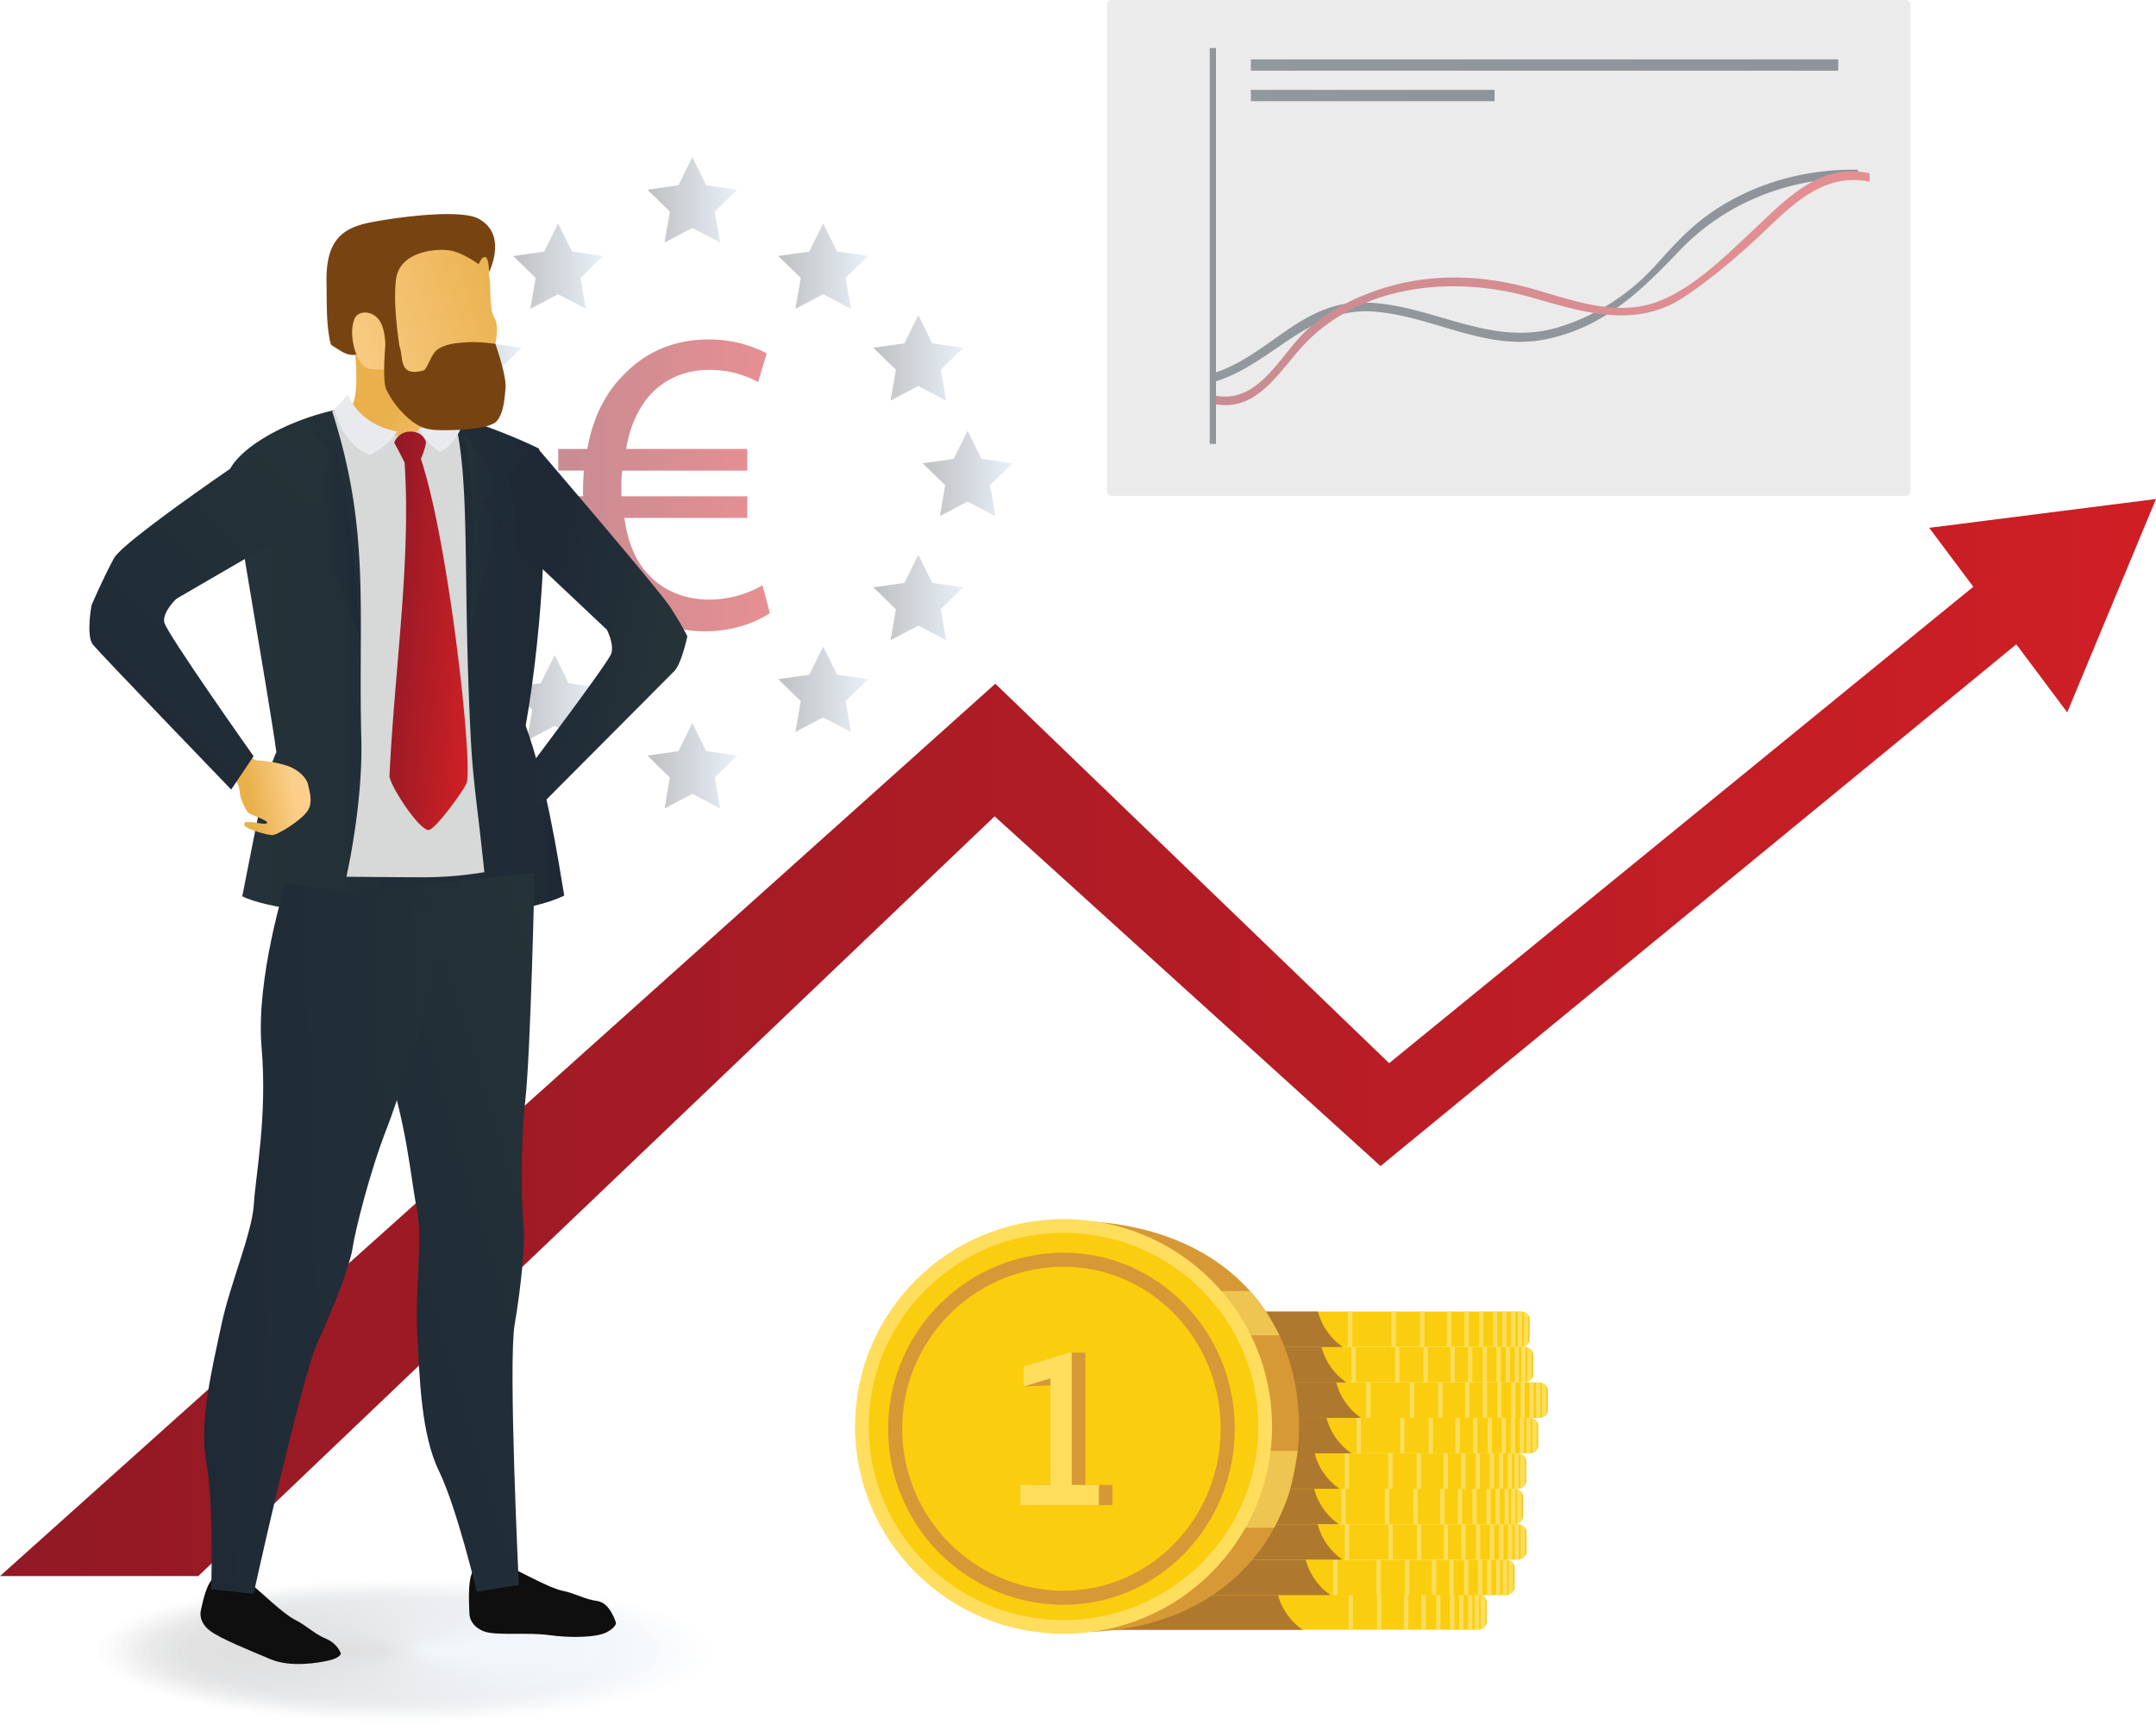 <?xml version="1.0" encoding="UTF-8"?> <svg xmlns="http://www.w3.org/2000/svg" xmlns:xlink="http://www.w3.org/1999/xlink" viewBox="0 0 1119.1 895.24"><defs><style>.cls-1,.cls-6{fill:#facd0e;}.cls-2{fill:#ae782e;}.cls-3{fill:#ffde5e;}.cls-4,.cls-8{fill:#d79836;}.cls-4,.cls-5,.cls-7{fill-rule:evenodd;}.cls-5{fill:#eec551;}.cls-6{stroke:#ffde5e;stroke-width:7.13px;}.cls-6,.cls-7{stroke-miterlimit:10;}.cls-7{fill:none;stroke:#d79836;stroke-width:7.29px;}.cls-9{opacity:0.5;}.cls-10{fill:url(#linear-gradient);}.cls-11{fill:url(#linear-gradient-2);}.cls-12{fill:url(#linear-gradient-3);}.cls-13{fill:url(#linear-gradient-4);}.cls-14{fill:url(#linear-gradient-5);}.cls-15{fill:url(#linear-gradient-6);}.cls-16{fill:url(#linear-gradient-7);}.cls-17{fill:url(#linear-gradient-8);}.cls-18{fill:url(#linear-gradient-9);}.cls-19{fill:url(#linear-gradient-10);}.cls-20{fill:url(#linear-gradient-11);}.cls-21{fill:url(#linear-gradient-12);}.cls-22{fill:url(#linear-gradient-13);}.cls-23{fill:#d7d8d8;}.cls-24{fill:url(#linear-gradient-14);}.cls-25{fill:url(#linear-gradient-15);}.cls-26{fill:url(#linear-gradient-16);}.cls-27{fill:url(#linear-gradient-17);}.cls-28{fill:url(#linear-gradient-18);}.cls-29{fill:url(#linear-gradient-19);}.cls-30{opacity:0.25;}.cls-31{opacity:0;fill:url(#linear-gradient-20);}.cls-32{opacity:0.02;fill:url(#linear-gradient-21);}.cls-33{opacity:0.05;fill:url(#linear-gradient-22);}.cls-34{opacity:0.07;fill:url(#linear-gradient-23);}.cls-35{opacity:0.1;fill:url(#linear-gradient-24);}.cls-36{opacity:0.12;fill:url(#linear-gradient-25);}.cls-37{opacity:0.15;fill:url(#linear-gradient-26);}.cls-38{opacity:0.17;fill:url(#linear-gradient-27);}.cls-39{opacity:0.2;fill:url(#linear-gradient-28);}.cls-40{opacity:0.22;fill:url(#linear-gradient-29);}.cls-41{opacity:0.24;fill:url(#linear-gradient-30);}.cls-42{opacity:0.27;fill:url(#linear-gradient-31);}.cls-43{opacity:0.29;fill:url(#linear-gradient-32);}.cls-44{opacity:0.32;fill:url(#linear-gradient-33);}.cls-45{opacity:0.34;fill:url(#linear-gradient-34);}.cls-46{opacity:0.37;fill:url(#linear-gradient-35);}.cls-47{opacity:0.39;fill:url(#linear-gradient-36);}.cls-48{opacity:0.41;fill:url(#linear-gradient-37);}.cls-49{opacity:0.44;fill:url(#linear-gradient-38);}.cls-50{opacity:0.46;fill:url(#linear-gradient-39);}.cls-51{opacity:0.49;fill:url(#linear-gradient-40);}.cls-52{opacity:0.51;fill:url(#linear-gradient-41);}.cls-53{opacity:0.54;fill:url(#linear-gradient-42);}.cls-54{opacity:0.56;fill:url(#linear-gradient-43);}.cls-55{opacity:0.59;fill:url(#linear-gradient-44);}.cls-56{opacity:0.61;fill:url(#linear-gradient-45);}.cls-57{opacity:0.63;fill:url(#linear-gradient-46);}.cls-58{opacity:0.66;fill:url(#linear-gradient-47);}.cls-59{opacity:0.68;fill:url(#linear-gradient-48);}.cls-60{opacity:0.71;fill:url(#linear-gradient-49);}.cls-61{opacity:0.73;fill:url(#linear-gradient-50);}.cls-62{opacity:0.76;fill:url(#linear-gradient-51);}.cls-63{opacity:0.78;fill:url(#linear-gradient-52);}.cls-64{opacity:0.8;fill:url(#linear-gradient-53);}.cls-65{opacity:0.83;fill:url(#linear-gradient-54);}.cls-66{opacity:0.85;fill:url(#linear-gradient-55);}.cls-67{opacity:0.88;fill:url(#linear-gradient-56);}.cls-68{opacity:0.9;fill:url(#linear-gradient-57);}.cls-69{opacity:0.93;fill:url(#linear-gradient-58);}.cls-70{opacity:0.95;fill:url(#linear-gradient-59);}.cls-71{opacity:0.98;fill:url(#linear-gradient-60);}.cls-72{fill:url(#linear-gradient-61);}.cls-73{fill:url(#linear-gradient-62);}.cls-74{fill:#e8eaee;}.cls-75{fill:url(#linear-gradient-63);}.cls-76{fill:url(#linear-gradient-64);}.cls-77{fill:url(#linear-gradient-65);}.cls-78{fill:#100f0f;}.cls-79{fill:url(#linear-gradient-66);}.cls-80{fill:url(#linear-gradient-67);}.cls-81{fill:url(#linear-gradient-68);}.cls-82{fill:url(#linear-gradient-69);}.cls-83{fill:#741;}.cls-84{fill:url(#linear-gradient-70);}.cls-85{fill:url(#linear-gradient-71);}.cls-86{fill:url(#linear-gradient-72);}</style><linearGradient id="linear-gradient" x1="289.83" y1="251.89" x2="399.62" y2="251.89" gradientUnits="userSpaceOnUse"><stop offset="0" stop-color="#901926"></stop><stop offset="1" stop-color="#cf2025"></stop></linearGradient><linearGradient id="linear-gradient-2" x1="336.06" y1="103.7" x2="382.68" y2="103.7" gradientUnits="userSpaceOnUse"><stop offset="0" stop-color="#808184"></stop><stop offset="1" stop-color="#d1e1f2"></stop></linearGradient><linearGradient id="linear-gradient-3" x1="403.97" y1="138.1" x2="450.59" y2="138.1" xlink:href="#linear-gradient-2"></linearGradient><linearGradient id="linear-gradient-4" x1="453.37" y1="185.73" x2="499.98" y2="185.73" xlink:href="#linear-gradient-2"></linearGradient><linearGradient id="linear-gradient-5" x1="478.95" y1="245.71" x2="525.56" y2="245.71" xlink:href="#linear-gradient-2"></linearGradient><linearGradient id="linear-gradient-6" x1="453.37" y1="310.09" x2="499.98" y2="310.09" xlink:href="#linear-gradient-2"></linearGradient><linearGradient id="linear-gradient-7" x1="403.97" y1="357.72" x2="450.59" y2="357.72" xlink:href="#linear-gradient-2"></linearGradient><linearGradient id="linear-gradient-8" x1="336.06" y1="397.41" x2="382.68" y2="397.41" xlink:href="#linear-gradient-2"></linearGradient><linearGradient id="linear-gradient-9" x1="224.04" y1="310.09" x2="270.66" y2="310.09" xlink:href="#linear-gradient-2"></linearGradient><linearGradient id="linear-gradient-10" x1="264.62" y1="362.13" x2="311.23" y2="362.13" xlink:href="#linear-gradient-2"></linearGradient><linearGradient id="linear-gradient-11" x1="197.58" y1="251.88" x2="244.2" y2="251.88" xlink:href="#linear-gradient-2"></linearGradient><linearGradient id="linear-gradient-12" x1="224.04" y1="185.73" x2="270.66" y2="185.73" xlink:href="#linear-gradient-2"></linearGradient><linearGradient id="linear-gradient-13" x1="266.38" y1="138.1" x2="313" y2="138.1" xlink:href="#linear-gradient-2"></linearGradient><linearGradient id="linear-gradient-14" x1="649.27" y1="33.74" x2="954.15" y2="33.74" gradientUnits="userSpaceOnUse"><stop offset="0" stop-color="#253339"></stop><stop offset="1" stop-color="#1e2935"></stop></linearGradient><linearGradient id="linear-gradient-15" x1="649.27" y1="49.58" x2="775.77" y2="49.58" xlink:href="#linear-gradient-14"></linearGradient><linearGradient id="linear-gradient-16" x1="628.41" y1="143.22" x2="964.4" y2="143.22" xlink:href="#linear-gradient-14"></linearGradient><linearGradient id="linear-gradient-17" x1="628.71" y1="149.61" x2="970.43" y2="149.61" gradientUnits="userSpaceOnUse"><stop offset="0" stop-color="#911925"></stop><stop offset="1" stop-color="#cf1f25"></stop></linearGradient><linearGradient id="linear-gradient-18" x1="627.92" y1="127.65" x2="631.17" y2="127.65" xlink:href="#linear-gradient-14"></linearGradient><linearGradient id="linear-gradient-19" x1="0" y1="538.49" x2="1119.1" y2="538.49" xlink:href="#linear-gradient-17"></linearGradient><linearGradient id="linear-gradient-20" x1="43.68" y1="856.71" x2="375.77" y2="856.71" xlink:href="#linear-gradient-2"></linearGradient><linearGradient id="linear-gradient-21" x1="47.41" y1="856.71" x2="372.05" y2="856.71" xlink:href="#linear-gradient-2"></linearGradient><linearGradient id="linear-gradient-22" x1="51.13" y1="856.71" x2="368.33" y2="856.71" xlink:href="#linear-gradient-2"></linearGradient><linearGradient id="linear-gradient-23" x1="54.85" y1="856.71" x2="364.61" y2="856.71" xlink:href="#linear-gradient-2"></linearGradient><linearGradient id="linear-gradient-24" x1="58.57" y1="856.71" x2="360.89" y2="856.71" xlink:href="#linear-gradient-2"></linearGradient><linearGradient id="linear-gradient-25" x1="62.29" y1="856.71" x2="357.17" y2="856.71" xlink:href="#linear-gradient-2"></linearGradient><linearGradient id="linear-gradient-26" x1="66.01" y1="856.71" x2="353.45" y2="856.71" xlink:href="#linear-gradient-2"></linearGradient><linearGradient id="linear-gradient-27" x1="69.73" y1="856.71" x2="349.73" y2="856.71" xlink:href="#linear-gradient-2"></linearGradient><linearGradient id="linear-gradient-28" x1="73.45" y1="856.71" x2="346.01" y2="856.71" xlink:href="#linear-gradient-2"></linearGradient><linearGradient id="linear-gradient-29" x1="77.17" y1="856.71" x2="342.29" y2="856.71" xlink:href="#linear-gradient-2"></linearGradient><linearGradient id="linear-gradient-30" x1="80.89" y1="856.71" x2="338.57" y2="856.71" xlink:href="#linear-gradient-2"></linearGradient><linearGradient id="linear-gradient-31" x1="84.61" y1="856.71" x2="334.85" y2="856.71" xlink:href="#linear-gradient-2"></linearGradient><linearGradient id="linear-gradient-32" x1="88.33" y1="856.71" x2="331.13" y2="856.71" xlink:href="#linear-gradient-2"></linearGradient><linearGradient id="linear-gradient-33" x1="92.05" y1="856.71" x2="327.41" y2="856.71" xlink:href="#linear-gradient-2"></linearGradient><linearGradient id="linear-gradient-34" x1="95.77" y1="856.71" x2="323.69" y2="856.71" xlink:href="#linear-gradient-2"></linearGradient><linearGradient id="linear-gradient-35" x1="99.49" y1="856.71" x2="319.97" y2="856.71" xlink:href="#linear-gradient-2"></linearGradient><linearGradient id="linear-gradient-36" x1="103.21" y1="856.71" x2="316.25" y2="856.71" xlink:href="#linear-gradient-2"></linearGradient><linearGradient id="linear-gradient-37" x1="106.93" y1="856.71" x2="312.53" y2="856.71" xlink:href="#linear-gradient-2"></linearGradient><linearGradient id="linear-gradient-38" x1="110.65" y1="856.71" x2="308.81" y2="856.71" xlink:href="#linear-gradient-2"></linearGradient><linearGradient id="linear-gradient-39" x1="114.37" y1="856.71" x2="305.09" y2="856.71" xlink:href="#linear-gradient-2"></linearGradient><linearGradient id="linear-gradient-40" x1="118.09" y1="856.71" x2="301.36" y2="856.71" xlink:href="#linear-gradient-2"></linearGradient><linearGradient id="linear-gradient-41" x1="121.81" y1="856.71" x2="297.64" y2="856.71" xlink:href="#linear-gradient-2"></linearGradient><linearGradient id="linear-gradient-42" x1="125.53" y1="856.71" x2="293.92" y2="856.71" xlink:href="#linear-gradient-2"></linearGradient><linearGradient id="linear-gradient-43" x1="129.25" y1="856.71" x2="290.2" y2="856.71" xlink:href="#linear-gradient-2"></linearGradient><linearGradient id="linear-gradient-44" x1="132.97" y1="856.71" x2="286.48" y2="856.71" xlink:href="#linear-gradient-2"></linearGradient><linearGradient id="linear-gradient-45" x1="136.69" y1="856.71" x2="282.76" y2="856.71" xlink:href="#linear-gradient-2"></linearGradient><linearGradient id="linear-gradient-46" x1="140.41" y1="856.71" x2="279.04" y2="856.71" xlink:href="#linear-gradient-2"></linearGradient><linearGradient id="linear-gradient-47" x1="144.13" y1="856.71" x2="275.32" y2="856.71" xlink:href="#linear-gradient-2"></linearGradient><linearGradient id="linear-gradient-48" x1="147.85" y1="856.71" x2="271.6" y2="856.71" xlink:href="#linear-gradient-2"></linearGradient><linearGradient id="linear-gradient-49" x1="151.57" y1="856.71" x2="267.88" y2="856.71" xlink:href="#linear-gradient-2"></linearGradient><linearGradient id="linear-gradient-50" x1="155.29" y1="856.71" x2="264.16" y2="856.71" xlink:href="#linear-gradient-2"></linearGradient><linearGradient id="linear-gradient-51" x1="159.01" y1="856.71" x2="260.44" y2="856.71" xlink:href="#linear-gradient-2"></linearGradient><linearGradient id="linear-gradient-52" x1="162.73" y1="856.71" x2="256.72" y2="856.71" xlink:href="#linear-gradient-2"></linearGradient><linearGradient id="linear-gradient-53" x1="166.45" y1="856.71" x2="253" y2="856.71" xlink:href="#linear-gradient-2"></linearGradient><linearGradient id="linear-gradient-54" x1="170.17" y1="856.71" x2="249.28" y2="856.71" xlink:href="#linear-gradient-2"></linearGradient><linearGradient id="linear-gradient-55" x1="173.89" y1="856.71" x2="245.56" y2="856.71" xlink:href="#linear-gradient-2"></linearGradient><linearGradient id="linear-gradient-56" x1="177.61" y1="856.71" x2="241.84" y2="856.71" xlink:href="#linear-gradient-2"></linearGradient><linearGradient id="linear-gradient-57" x1="181.33" y1="856.71" x2="238.12" y2="856.71" xlink:href="#linear-gradient-2"></linearGradient><linearGradient id="linear-gradient-58" x1="185.05" y1="856.71" x2="234.4" y2="856.71" xlink:href="#linear-gradient-2"></linearGradient><linearGradient id="linear-gradient-59" x1="188.77" y1="856.71" x2="230.68" y2="856.71" xlink:href="#linear-gradient-2"></linearGradient><linearGradient id="linear-gradient-60" x1="192.49" y1="856.71" x2="226.96" y2="856.71" xlink:href="#linear-gradient-2"></linearGradient><linearGradient id="linear-gradient-61" x1="196.21" y1="856.71" x2="223.24" y2="856.71" xlink:href="#linear-gradient-2"></linearGradient><linearGradient id="linear-gradient-62" x1="119.54" y1="342.94" x2="292.9" y2="342.94" xlink:href="#linear-gradient-14"></linearGradient><linearGradient id="linear-gradient-63" x1="240.84" y1="276.47" x2="260.79" y2="276.47" xlink:href="#linear-gradient-14"></linearGradient><linearGradient id="linear-gradient-64" x1="162.09" y1="280.32" x2="187.29" y2="280.32" xlink:href="#linear-gradient-14"></linearGradient><linearGradient id="linear-gradient-65" x1="2583.35" y1="-581.27" x2="2662.19" y2="-588.64" gradientTransform="matrix(-0.83, -0.11, -0.13, 0.95, 2411.73, 1186.74)" xlink:href="#linear-gradient-14"></linearGradient><linearGradient id="linear-gradient-66" x1="3143.83" y1="3693.71" x2="2950.99" y2="3697.15" gradientTransform="matrix(0.98, -0.38, 0.35, 1.24, -4045.36, -2803.79)" xlink:href="#linear-gradient-14"></linearGradient><linearGradient id="linear-gradient-67" x1="405.84" y1="4045.45" x2="213" y2="4048.89" gradientTransform="matrix(1.05, -0.1, 0.02, 1.29, -217.14, -4544.21)" xlink:href="#linear-gradient-14"></linearGradient><linearGradient id="linear-gradient-68" x1="205.91" y1="206.43" x2="255.53" y2="231.1" gradientUnits="userSpaceOnUse"><stop offset="0" stop-color="#e9b04b"></stop><stop offset="1" stop-color="#fbcf8b"></stop></linearGradient><linearGradient id="linear-gradient-69" x1="270.03" y1="159.93" x2="172.23" y2="189.27" xlink:href="#linear-gradient-68"></linearGradient><linearGradient id="linear-gradient-70" x1="1027.18" y1="438.97" x2="1050.22" y2="436.82" gradientTransform="matrix(1, -0.1, 0.1, 1, -941.94, 75.96)" xlink:href="#linear-gradient-68"></linearGradient><linearGradient id="linear-gradient-71" x1="188.82" y1="251.47" x2="43.88" y2="394.6" xlink:href="#linear-gradient-14"></linearGradient><linearGradient id="linear-gradient-72" x1="-563.55" y1="-86.28" x2="-512.65" y2="-86.28" gradientTransform="translate(752.93 454.05) rotate(4.29)" xlink:href="#linear-gradient"></linearGradient></defs><title>Tx_Uredicheski_EU_proekti</title><g id="Layer_2" data-name="Layer 2"><g id="Layer_1-2" data-name="Layer 1"><path class="cls-1" d="M771.68,831.46v10.4a3.53,3.53,0,0,1-.82,2.24,4.62,4.62,0,0,1-2.24,1.5,5,5,0,0,1-.87.21l-.28,0h0a.65.65,0,0,1-.19,0H569.56a5,5,0,0,1-4.07-1.92,3.5,3.5,0,0,1-.7-1.89,1.48,1.48,0,0,1,0-.21v-10.4a1.48,1.48,0,0,1,0-.21,4.21,4.21,0,0,1,3.38-3.62,5.3,5.3,0,0,1,1.39-.18h197.6l.12,0a2.42,2.42,0,0,1,.47,0,5,5,0,0,1,.87.2,2.86,2.86,0,0,1,.41.15h0a4.84,4.84,0,0,1,1.38.87s0,0,0,0l.06.05a3.76,3.76,0,0,1,1.19,2.64Z"></path><path class="cls-2" d="M676.22,845.88H570.49a4.35,4.35,0,0,1-3.56-1.82,3.79,3.79,0,0,1-.7-2V831.25a4.12,4.12,0,0,1,3.4-3.72,4.91,4.91,0,0,1,.86-.08h92.74c0,.14.08.28.13.42a32.15,32.15,0,0,0,12.81,18Z"></path><rect class="cls-3" x="745.42" y="827.45" width="2.24" height="18.42"></rect><rect class="cls-3" x="737.83" y="827.45" width="2.24" height="18.42"></rect><rect class="cls-3" x="728.73" y="827.45" width="2.24" height="18.42"></rect><rect class="cls-3" x="714.77" y="827.45" width="2.24" height="18.42"></rect><rect class="cls-3" x="700.01" y="827.45" width="2.24" height="18.42"></rect><rect class="cls-3" x="752.65" y="827.45" width="2.24" height="18.42"></rect><rect class="cls-3" x="757.42" y="827.45" width="2.24" height="18.42"></rect><rect class="cls-3" x="762.04" y="827.45" width="2.24" height="18.42"></rect><path class="cls-3" d="M767.75,827.51v18.3a6,6,0,0,1-.85.06h-1.4V827.45h1.4A6,6,0,0,1,767.75,827.51Z"></path><path class="cls-3" d="M770.86,829.22V844.1a4.62,4.62,0,0,1-2.24,1.5V827.72A4.76,4.76,0,0,1,770.86,829.22Z"></path><path class="cls-1" d="M786.19,813.46v10.41a3.52,3.52,0,0,1-.82,2.23,4.62,4.62,0,0,1-2.24,1.5,4.25,4.25,0,0,1-.87.21,6,6,0,0,1-.85.06H584.06a5.5,5.5,0,0,1-2.13-.42,4.09,4.09,0,0,1-2.62-3.21c0-.06,0-.11,0-.17V813.25a4.41,4.41,0,0,1,4.21-3.77,5.12,5.12,0,0,1,.56,0H781.41a6,6,0,0,1,.85.06,6.13,6.13,0,0,1,.87.21,4.76,4.76,0,0,1,2.24,1.5A3.53,3.53,0,0,1,786.19,813.46Z"></path><path class="cls-2" d="M690.73,827.87H585a4.41,4.41,0,0,1-1.9-.42,4,4,0,0,1-2.35-3.21c0-.06,0-.11,0-.17V813.25a4.14,4.14,0,0,1,3.75-3.77l.51,0h92.74v0a32.34,32.34,0,0,0,12.37,18Z"></path><rect class="cls-3" x="759.93" y="809.45" width="2.24" height="18.42"></rect><rect class="cls-3" x="752.34" y="809.45" width="2.24" height="18.42"></rect><rect class="cls-3" x="743.24" y="809.45" width="2.24" height="18.42"></rect><rect class="cls-3" x="729.28" y="809.45" width="2.24" height="18.42"></rect><rect class="cls-3" x="714.52" y="809.45" width="2.24" height="18.42"></rect><rect class="cls-3" x="691.9" y="809.45" width="2.24" height="18.42"></rect><rect class="cls-3" x="767.16" y="809.45" width="2.24" height="18.42"></rect><rect class="cls-3" x="771.93" y="809.45" width="2.24" height="18.42"></rect><rect class="cls-3" x="776.54" y="809.45" width="2.24" height="18.42"></rect><path class="cls-3" d="M782.26,809.51v18.3a6,6,0,0,1-.85.06H780V809.45h1.4A6,6,0,0,1,782.26,809.51Z"></path><path class="cls-3" d="M785.37,811.22V826.1a4.62,4.62,0,0,1-2.24,1.5V809.72A4.76,4.76,0,0,1,785.37,811.22Z"></path><path class="cls-1" d="M792.37,795.07v10.4a3.59,3.59,0,0,1-.82,2.24,4.86,4.86,0,0,1-2.24,1.5,6.27,6.27,0,0,1-.88.21l-.27,0H590.24c-2.54,0-4.64-1.69-4.77-3.8V794.86c.13-2.11,2.23-3.8,4.77-3.8H787.59a5.73,5.73,0,0,1,.84.06,4.34,4.34,0,0,1,.88.21,4.72,4.72,0,0,1,2.24,1.5A3.59,3.59,0,0,1,792.37,795.07Z"></path><path class="cls-2" d="M696.9,809.48H591.18a4.16,4.16,0,0,1-4.26-3.8,1.48,1.48,0,0,1,0-.21v-10.4a1.48,1.48,0,0,1,0-.21,4.16,4.16,0,0,1,4.26-3.8h92.74a32.32,32.32,0,0,0,12.94,18.39Z"></path><rect class="cls-3" x="766.11" y="791.06" width="2.24" height="18.42"></rect><rect class="cls-3" x="758.52" y="791.06" width="2.24" height="18.42"></rect><rect class="cls-3" x="749.41" y="791.06" width="2.24" height="18.42"></rect><rect class="cls-3" x="735.46" y="791.06" width="2.24" height="18.42"></rect><rect class="cls-3" x="720.7" y="791.06" width="2.24" height="18.42"></rect><rect class="cls-3" x="698.07" y="791.06" width="2.24" height="18.42"></rect><rect class="cls-3" x="773.34" y="791.06" width="2.24" height="18.42"></rect><rect class="cls-3" x="778.11" y="791.06" width="2.24" height="18.42"></rect><rect class="cls-3" x="782.72" y="791.06" width="2.24" height="18.42"></rect><path class="cls-3" d="M788.43,791.12v18.3a5.73,5.73,0,0,1-.84.06h-1.4V791.06h1.4A5.73,5.73,0,0,1,788.43,791.12Z"></path><path class="cls-3" d="M791.55,792.83v14.88a4.86,4.86,0,0,1-2.24,1.5V791.33A4.72,4.72,0,0,1,791.55,792.83Z"></path><path class="cls-1" d="M790.54,776.67v10.4a3.53,3.53,0,0,1-.82,2.24,4.62,4.62,0,0,1-2.24,1.5,6.13,6.13,0,0,1-.87.21l-.28,0h0l-.19,0H588.42a5,5,0,0,1-4.06-1.91,3.43,3.43,0,0,1-.71-1.89,1.48,1.48,0,0,1,0-.21v-10.4a1.41,1.41,0,0,1,0-.21,4.24,4.24,0,0,1,3.38-3.63,5.75,5.75,0,0,1,1.39-.17H786.14l.47.05a5,5,0,0,1,.87.21,2.86,2.86,0,0,1,.41.15h0a4.51,4.51,0,0,1,1.38.87l0,0,.06,0a3.6,3.6,0,0,1,.37.41A3.53,3.53,0,0,1,790.54,776.67Z"></path><path class="cls-2" d="M695.08,791.08H589.35a4.32,4.32,0,0,1-3.56-1.82,3.76,3.76,0,0,1-.7-2V776.46a4.12,4.12,0,0,1,3.4-3.72,4.91,4.91,0,0,1,.86-.08h92.74c0,.14.08.28.13.42a32.18,32.18,0,0,0,12.81,18Z"></path><rect class="cls-3" x="764.28" y="772.66" width="2.24" height="18.42"></rect><rect class="cls-3" x="756.69" y="772.66" width="2.24" height="18.42"></rect><rect class="cls-3" x="747.59" y="772.66" width="2.24" height="18.42"></rect><rect class="cls-3" x="733.63" y="772.66" width="2.24" height="18.42"></rect><rect class="cls-3" x="718.87" y="772.66" width="2.24" height="18.42"></rect><rect class="cls-3" x="696.25" y="772.66" width="2.24" height="18.42"></rect><rect class="cls-3" x="656.15" y="772.66" width="2.24" height="18.42"></rect><rect class="cls-3" x="771.51" y="772.66" width="2.24" height="18.42"></rect><rect class="cls-3" x="776.29" y="772.66" width="2.24" height="18.42"></rect><rect class="cls-3" x="780.9" y="772.66" width="2.24" height="18.42"></rect><path class="cls-3" d="M786.61,772.72V791a5.93,5.93,0,0,1-.84.06h-1.41V772.66h1.41A5.93,5.93,0,0,1,786.61,772.72Z"></path><path class="cls-3" d="M789.72,774.43v14.88a4.76,4.76,0,0,1-2.24,1.5V772.93A4.62,4.62,0,0,1,789.72,774.43Z"></path><path class="cls-1" d="M803.46,721.49V731.9a3.53,3.53,0,0,1-.82,2.24,4.76,4.76,0,0,1-2.24,1.5,5,5,0,0,1-.87.2,4.68,4.68,0,0,1-.84.07H601.34a5.38,5.38,0,0,1-2.14-.43,4.12,4.12,0,0,1-2.62-3.21s0-.11,0-.17,0-.13,0-.2V721.49c0-.06,0-.13,0-.2a4.41,4.41,0,0,1,4.2-3.78,5.3,5.3,0,0,1,.57,0H798.69a5.83,5.83,0,0,1,.84.07,4.25,4.25,0,0,1,.87.21,4.62,4.62,0,0,1,2.24,1.5A3.52,3.52,0,0,1,803.46,721.49Z"></path><path class="cls-2" d="M706.55,735.91H600.83a4.35,4.35,0,0,1-1.91-.43,4,4,0,0,1-2.34-3.21s0-.11,0-.17,0-.13,0-.2V721.49c0-.06,0-.13,0-.2a4.28,4.28,0,0,1,4.26-3.81h92.74v0a32.22,32.22,0,0,0,12.37,18C706.14,735.63,706.35,735.77,706.55,735.91Z"></path><rect class="cls-3" x="777.21" y="717.48" width="2.24" height="18.42"></rect><rect class="cls-3" x="769.61" y="717.48" width="2.24" height="18.42"></rect><rect class="cls-3" x="760.51" y="717.48" width="2.24" height="18.42"></rect><rect class="cls-3" x="746.55" y="717.48" width="2.24" height="18.42"></rect><rect class="cls-3" x="731.79" y="717.48" width="2.24" height="18.42"></rect><rect class="cls-3" x="709.17" y="717.48" width="2.24" height="18.42"></rect><rect class="cls-3" x="669.07" y="717.48" width="2.24" height="18.42"></rect><rect class="cls-3" x="784.43" y="717.48" width="2.24" height="18.42"></rect><rect class="cls-3" x="789.21" y="717.48" width="2.24" height="18.42"></rect><rect class="cls-3" x="793.82" y="717.48" width="2.24" height="18.42"></rect><path class="cls-3" d="M799.53,717.55v18.29a4.68,4.68,0,0,1-.84.07h-1.4V717.48h1.4A5.83,5.83,0,0,1,799.53,717.55Z"></path><path class="cls-3" d="M802.64,719.26v14.88a4.76,4.76,0,0,1-2.24,1.5V717.75A4.71,4.71,0,0,1,802.64,719.26Z"></path><path class="cls-1" d="M795.82,703.1v10.4a3.53,3.53,0,0,1-.82,2.24,4.67,4.67,0,0,1-2.24,1.5,5,5,0,0,1-.87.21l-.28,0-.16,0H593.69c-2.54,0-4.64-1.69-4.77-3.8V702.89c.13-2.11,2.23-3.8,4.77-3.8H791a6,6,0,0,1,.85.06,6.13,6.13,0,0,1,.87.21,4.81,4.81,0,0,1,2.24,1.5A3.53,3.53,0,0,1,795.82,703.1Z"></path><path class="cls-2" d="M698.91,717.51H593.18a4.18,4.18,0,0,1-4.26-3.8V702.89a4.18,4.18,0,0,1,4.26-3.8h92.75a32.25,32.25,0,0,0,12.94,18.39Z"></path><rect class="cls-3" x="769.56" y="699.09" width="2.24" height="18.42"></rect><rect class="cls-3" x="761.97" y="699.09" width="2.24" height="18.42"></rect><rect class="cls-3" x="752.86" y="699.09" width="2.24" height="18.42"></rect><rect class="cls-3" x="738.91" y="699.09" width="2.24" height="18.42"></rect><rect class="cls-3" x="724.15" y="699.09" width="2.24" height="18.42"></rect><rect class="cls-3" x="701.53" y="699.09" width="2.24" height="18.42"></rect><rect class="cls-3" x="661.43" y="699.09" width="2.24" height="18.42"></rect><rect class="cls-3" x="776.79" y="699.09" width="2.24" height="18.42"></rect><rect class="cls-3" x="781.56" y="699.09" width="2.24" height="18.42"></rect><rect class="cls-3" x="786.17" y="699.09" width="2.24" height="18.42"></rect><path class="cls-3" d="M791.89,699.15v18.3a6,6,0,0,1-.85.06h-1.4V699.09H791A6,6,0,0,1,791.89,699.15Z"></path><path class="cls-3" d="M795,700.86v14.88a4.67,4.67,0,0,1-2.24,1.5V699.36A4.81,4.81,0,0,1,795,700.86Z"></path><path class="cls-1" d="M794,684.7v10.4a3.5,3.5,0,0,1-.81,2.24,5,5,0,0,1-3.12,1.71l-.27,0H591.87a5,5,0,0,1-4.06-1.91,3.57,3.57,0,0,1-.71-1.9,1.48,1.48,0,0,1,0-.21V684.7a1.48,1.48,0,0,1,0-.21,4.24,4.24,0,0,1,3.38-3.62,5.3,5.3,0,0,1,1.39-.18H789.6a2.31,2.31,0,0,1,.46,0,4.8,4.8,0,0,1,.87.2,1.84,1.84,0,0,1,.41.16h0a4.73,4.73,0,0,1,1.38.86l0,0,0,0a3.59,3.59,0,0,1,.38.4A3.52,3.52,0,0,1,794,684.7Z"></path><path class="cls-2" d="M697.08,699.12H591.36a4.32,4.32,0,0,1-3.56-1.82,3.79,3.79,0,0,1-.7-2,1.48,1.48,0,0,1,0-.21V684.7a1.48,1.48,0,0,1,0-.21,4.11,4.11,0,0,1,3.4-3.71,4,4,0,0,1,.86-.09H684.1l.12.43a32.29,32.29,0,0,0,12.82,18A.05.05,0,0,1,697.08,699.12Z"></path><rect class="cls-3" x="767.74" y="680.69" width="2.24" height="18.42"></rect><rect class="cls-3" x="760.14" y="680.69" width="2.24" height="18.42"></rect><rect class="cls-3" x="751.04" y="680.69" width="2.24" height="18.42"></rect><rect class="cls-3" x="737.08" y="680.69" width="2.24" height="18.42"></rect><rect class="cls-3" x="722.33" y="680.69" width="2.24" height="18.42"></rect><rect class="cls-3" x="699.7" y="680.69" width="2.24" height="18.42"></rect><rect class="cls-3" x="774.96" y="680.69" width="2.24" height="18.42"></rect><rect class="cls-3" x="779.74" y="680.69" width="2.24" height="18.42"></rect><rect class="cls-3" x="784.35" y="680.69" width="2.24" height="18.42"></rect><path class="cls-3" d="M790.06,680.75v18.3a5.73,5.73,0,0,1-.84.06h-1.4V680.69h1.4A5.73,5.73,0,0,1,790.06,680.75Z"></path><path class="cls-3" d="M793.18,682.46v14.88a4.7,4.7,0,0,1-2.25,1.5V681A4.84,4.84,0,0,1,793.18,682.46Z"></path><path class="cls-1" d="M792.26,758.28v10.41a3.53,3.53,0,0,1-.82,2.24,4.76,4.76,0,0,1-2.24,1.5,5,5,0,0,1-.87.2,4.8,4.8,0,0,1-.85.07H590.13a5.33,5.33,0,0,1-2.13-.43,4.08,4.08,0,0,1-2.62-3.21.86.86,0,0,1,0-.16,1.48,1.48,0,0,1,0-.21V758.28a1.41,1.41,0,0,1,0-.2,4.4,4.4,0,0,1,4.2-3.78,5.15,5.15,0,0,1,.56,0H787.48a6,6,0,0,1,.85.06,4.25,4.25,0,0,1,.87.21,4.62,4.62,0,0,1,2.24,1.5A3.52,3.52,0,0,1,792.26,758.28Z"></path><path class="cls-2" d="M695.35,772.7H589.62a4.31,4.31,0,0,1-1.9-.43,4,4,0,0,1-2.34-3.21.86.86,0,0,1,0-.16,1.48,1.48,0,0,1,0-.21V758.28a1.41,1.41,0,0,1,0-.2,4.18,4.18,0,0,1,4.25-3.8h92.75v0a32.32,32.32,0,0,0,12.37,18Z"></path><rect class="cls-3" x="766" y="754.28" width="2.24" height="18.42"></rect><rect class="cls-3" x="758.41" y="754.28" width="2.24" height="18.42"></rect><rect class="cls-3" x="749.31" y="754.28" width="2.24" height="18.42"></rect><rect class="cls-3" x="735.35" y="754.28" width="2.24" height="18.42"></rect><rect class="cls-3" x="720.59" y="754.28" width="2.24" height="18.42"></rect><rect class="cls-3" x="697.97" y="754.28" width="2.24" height="18.42"></rect><rect class="cls-3" x="657.87" y="754.28" width="2.24" height="18.42"></rect><rect class="cls-3" x="773.23" y="754.28" width="2.24" height="18.42"></rect><rect class="cls-3" x="778" y="754.28" width="2.24" height="18.42"></rect><rect class="cls-3" x="782.61" y="754.28" width="2.24" height="18.42"></rect><path class="cls-3" d="M788.33,754.34v18.29a4.8,4.8,0,0,1-.85.07h-1.4V754.27h1.4A6,6,0,0,1,788.33,754.34Z"></path><path class="cls-3" d="M791.44,756.05v14.88a4.76,4.76,0,0,1-2.24,1.5V754.55A4.62,4.62,0,0,1,791.44,756.05Z"></path><path class="cls-1" d="M798.44,739.89v10.4a3.59,3.59,0,0,1-.82,2.24,4.72,4.72,0,0,1-2.24,1.5,4.34,4.34,0,0,1-.88.21l-.27,0H596.31c-2.54,0-4.64-1.69-4.77-3.8V739.68c.13-2.11,2.23-3.8,4.77-3.8H793.66a5.73,5.73,0,0,1,.84.06,6.27,6.27,0,0,1,.88.21,4.86,4.86,0,0,1,2.24,1.5A3.59,3.59,0,0,1,798.44,739.89Z"></path><path class="cls-2" d="M701.53,754.3H595.8a4.18,4.18,0,0,1-4.26-3.8V739.68a4.18,4.18,0,0,1,4.26-3.8h92.74a32.34,32.34,0,0,0,12.94,18.4Z"></path><rect class="cls-3" x="772.18" y="735.88" width="2.24" height="18.42"></rect><rect class="cls-3" x="764.59" y="735.88" width="2.24" height="18.42"></rect><rect class="cls-3" x="755.48" y="735.88" width="2.24" height="18.42"></rect><rect class="cls-3" x="741.53" y="735.88" width="2.24" height="18.42"></rect><rect class="cls-3" x="726.77" y="735.88" width="2.24" height="18.42"></rect><rect class="cls-3" x="704.14" y="735.88" width="2.24" height="18.42"></rect><rect class="cls-3" x="664.05" y="735.88" width="2.24" height="18.42"></rect><rect class="cls-3" x="779.41" y="735.88" width="2.24" height="18.42"></rect><rect class="cls-3" x="784.18" y="735.88" width="2.24" height="18.42"></rect><rect class="cls-3" x="788.79" y="735.88" width="2.24" height="18.42"></rect><path class="cls-3" d="M794.5,735.94v18.3a5.73,5.73,0,0,1-.84.06h-1.4V735.88h1.4A5.73,5.73,0,0,1,794.5,735.94Z"></path><path class="cls-3" d="M797.62,737.65v14.88a4.72,4.72,0,0,1-2.24,1.5V736.15A4.86,4.86,0,0,1,797.62,737.65Z"></path><path class="cls-4" d="M446,740.27c0,59,51.1,106.77,114.14,106.77,72.18,0,114.15-47.8,114.15-106.77S632.82,632.66,551.57,633.51C488.53,634.17,446,681.3,446,740.27Z"></path><path class="cls-5" d="M664.07,693H642.9s-3.89-6.27-9.82-14.06-7.14-8.85-7.14-8.85h22.92s6.51,7.74,8.8,11.46C660.46,686.12,664.07,693,664.07,693Z"></path><path class="cls-5" d="M673.59,753H658s-3,10.92-7.54,24.5S645,792.89,645,792.89h16.41s6.37-12.41,8.18-19.8C672.22,762.37,673.59,753,673.59,753Z"></path><ellipse class="cls-6" cx="552.05" cy="740.33" rx="104.67" ry="104.04"></ellipse><path class="cls-7" d="M552.38,653.8a87.73,87.73,0,1,0,0,175.46"></path><path class="cls-7" d="M552.05,829.26c47.06,0,85.22-39.28,85.22-87.73s-38.16-87.73-85.22-87.73"></path><path class="cls-8" d="M577.44,770.69v10.47H536.71V770.69h15.64L545.27,719l-13.83.59,7.07-10.35,17.79-7.2h7.08v68.63Z"></path><path class="cls-3" d="M570.37,770.69v10.47H529.64V770.69h15.63V715.34l-13.83,4.27V709.26l23.4-7.2h1.46v68.63Z"></path><g class="cls-9"><path class="cls-10" d="M399.62,318.18c-7,4.73-18.94,9.47-33.59,9.47-18.26,0-34.72-7-45.77-20.29C311.7,298.11,306.06,285,304,268.8h-14V257.53h12.63v-3.38c0-3.38.22-6.76.45-9.92h-13.3V233h15.1c2.71-15.79,9.25-28.86,18.49-38.11,11.27-11.94,26.15-18.71,44.41-18.71a64.23,64.23,0,0,1,30.22,7.22l-4.51,14.88a52.57,52.57,0,0,0-25.26-6.32c-12.17,0-22.31,4.29-30,12.18C331.76,210.86,327,221,325,233h62.9v11.27H323a63.65,63.65,0,0,0-.45,9.47v3.83H387.9V268.8H324.1c1.8,13.08,6.08,22.77,12.4,29.31,8.34,9,19.61,13.08,31.78,13.08a55.9,55.9,0,0,0,27.51-7.44Z"></path><polygon class="cls-11" points="359.37 81.54 366.57 96.13 382.68 98.47 371.02 109.83 373.77 125.87 359.37 118.3 344.96 125.87 347.71 109.83 336.06 98.47 352.17 96.13 359.37 81.54"></polygon><polygon class="cls-12" points="427.28 115.94 434.49 130.53 450.59 132.87 438.94 144.23 441.69 160.27 427.28 152.7 412.88 160.27 415.63 144.23 403.97 132.87 420.08 130.53 427.28 115.94"></polygon><polygon class="cls-13" points="476.68 163.56 483.88 178.16 499.98 180.5 488.33 191.86 491.08 207.9 476.68 200.33 462.27 207.9 465.02 191.86 453.37 180.5 469.47 178.16 476.68 163.56"></polygon><polygon class="cls-14" points="502.25 223.54 509.46 238.13 525.56 240.47 513.91 251.84 516.66 267.88 502.25 260.3 487.85 267.88 490.6 251.84 478.94 240.47 495.05 238.13 502.25 223.54"></polygon><polygon class="cls-15" points="476.68 287.93 483.88 302.52 499.98 304.86 488.33 316.22 491.08 332.26 476.68 324.69 462.27 332.26 465.02 316.22 453.37 304.86 469.47 302.52 476.68 287.93"></polygon><polygon class="cls-16" points="427.28 335.56 434.49 350.15 450.59 352.49 438.94 363.85 441.69 379.89 427.28 372.32 412.88 379.89 415.63 363.85 403.97 352.49 420.08 350.15 427.28 335.56"></polygon><polygon class="cls-17" points="359.37 375.25 366.57 389.84 382.68 392.18 371.02 403.54 373.77 419.58 359.37 412.01 344.96 419.58 347.71 403.54 336.06 392.18 352.17 389.84 359.37 375.25"></polygon><polygon class="cls-18" points="247.35 287.93 254.56 302.52 270.66 304.86 259.01 316.22 261.76 332.26 247.35 324.69 232.95 332.26 235.7 316.22 224.04 304.86 240.15 302.52 247.35 287.93"></polygon><polygon class="cls-19" points="287.93 339.97 295.13 354.56 311.23 356.9 299.58 368.26 302.33 384.3 287.93 376.73 273.52 384.3 276.27 368.26 264.62 356.9 280.72 354.56 287.93 339.97"></polygon><polygon class="cls-20" points="220.89 229.71 228.09 244.31 244.2 246.65 232.55 258.01 235.3 274.05 220.89 266.48 206.49 274.05 209.24 258.01 197.58 246.65 213.69 244.31 220.89 229.71"></polygon><polygon class="cls-21" points="247.35 163.56 254.56 178.16 270.66 180.5 259.01 191.86 261.76 207.9 247.35 200.33 232.95 207.9 235.7 191.86 224.04 180.5 240.15 178.16 247.35 163.56"></polygon><polygon class="cls-22" points="289.69 115.94 296.89 130.53 313 132.87 301.34 144.23 304.09 160.27 289.69 152.7 275.28 160.27 278.04 144.23 266.38 132.87 282.49 130.53 289.69 115.94"></polygon><rect class="cls-23" x="574.6" width="417.11" height="257.37" rx="2.44" ry="2.44"></rect><rect class="cls-24" x="649.27" y="30.8" width="304.88" height="5.88"></rect><rect class="cls-25" x="649.27" y="46.64" width="126.5" height="5.88"></rect><path class="cls-26" d="M630,198.28c30.43-9.09,49-39.05,82.87-36.59,31,2.25,58.63,21.1,90.41,14.21C833,169.47,851.82,151,871.86,130c24.21-25.31,57.78-38.1,92.54-37.5V88.09c-27-.47-53.42,6.7-75.87,22-11.71,8-20.56,18.09-30,28.48A111.54,111.54,0,0,1,808.39,170c-35.82,10.53-66.56-13.16-101.8-13-31.84.13-48.74,28.37-77.74,37,0,0-1.56,5.06,1.17,4.25Z"></path><path class="cls-27" d="M628.71,209.41c25.48,5.86,36.19-19.66,51.88-34.27,30.23-28.17,75.86-31.7,113.85-20.91,26.72,7.58,54.2,16.73,79.42.09,12.77-8.43,25.07-18.71,36.33-29,16.87-15.44,34.21-36.46,60.24-31v-4.4c-26.33-5.52-43.34,13.58-60.92,30-14.39,13.47-32.19,31.24-51.24,37.39-20.79,6.72-42.72-1.71-62.65-7.37-28.87-8.19-58.57-8.45-86.7,2.89a103.49,103.49,0,0,0-29.44,17.42c-14.7,12.78-25.77,40.35-49.6,34.87l-1.17,4.25Z"></path><rect class="cls-28" x="627.92" y="24.92" width="3.24" height="205.46"></rect></g><polygon class="cls-29" points="1119.1 258.98 1001.38 273.94 1024.26 304.53 721.05 551.79 516.63 354.85 0 818 102.92 818 516.26 423.68 716.59 605.19 1046.59 334.4 1073.01 369.73 1119.1 258.98"></polygon><g class="cls-30"><ellipse id="_Path_" data-name="&lt;Path&gt;" class="cls-31" cx="209.73" cy="856.71" rx="166.04" ry="38.53"></ellipse><path class="cls-32" d="M372.05,856.71c0,20.8-72.68,37.67-162.32,37.67S47.41,877.51,47.41,856.71s72.67-37.66,162.32-37.66S372.05,835.91,372.05,856.71Z"></path><ellipse class="cls-33" cx="209.73" cy="856.71" rx="158.6" ry="36.8"></ellipse><path class="cls-34" d="M364.61,856.71c0,19.85-69.34,35.94-154.88,35.94S54.85,876.56,54.85,856.71s69.34-35.94,154.88-35.94S364.61,836.86,364.61,856.71Z"></path><path class="cls-35" d="M360.89,856.71c0,19.37-67.68,35.08-151.16,35.08S58.57,876.08,58.57,856.71s67.67-35.07,151.16-35.07S360.89,837.34,360.89,856.71Z"></path><ellipse class="cls-36" cx="209.73" cy="856.71" rx="147.44" ry="34.21"></ellipse><path class="cls-37" d="M353.45,856.71c0,18.42-64.35,33.35-143.72,33.35S66,875.13,66,856.71s64.34-33.35,143.72-33.35S353.45,838.29,353.45,856.71Z"></path><ellipse class="cls-38" cx="209.73" cy="856.71" rx="140" ry="32.49"></ellipse><path class="cls-39" d="M346,856.71c0,17.47-61,31.63-136.28,31.63S73.45,874.18,73.45,856.71s61-31.62,136.28-31.62S346,839.25,346,856.71Z"></path><path class="cls-40" d="M342.29,856.71c0,17-59.35,30.76-132.56,30.76S77.17,873.7,77.17,856.71,136.52,826,209.73,826,342.29,839.72,342.29,856.71Z"></path><path class="cls-41" d="M338.57,856.71c0,16.51-57.69,29.9-128.84,29.9S80.89,873.22,80.89,856.71s57.68-29.89,128.84-29.89S338.57,840.2,338.57,856.71Z"></path><ellipse class="cls-42" cx="209.73" cy="856.71" rx="125.12" ry="29.03"></ellipse><path class="cls-43" d="M331.13,856.71c0,15.56-54.36,28.17-121.4,28.17s-121.4-12.61-121.4-28.17,54.35-28.17,121.4-28.17S331.13,841.16,331.13,856.71Z"></path><path class="cls-44" d="M327.41,856.71c0,15.08-52.69,27.31-117.68,27.31S92.05,871.79,92.05,856.71s52.68-27.3,117.68-27.3S327.41,841.63,327.41,856.71Z"></path><path class="cls-45" d="M323.69,856.71c0,14.61-51,26.45-114,26.45s-114-11.84-114-26.45,51-26.44,114-26.44S323.69,842.11,323.69,856.71Z"></path><path class="cls-46" d="M320,856.71c0,14.13-49.36,25.58-110.24,25.58S99.49,870.84,99.49,856.71s49.35-25.58,110.24-25.58S320,842.59,320,856.71Z"></path><ellipse class="cls-47" cx="209.73" cy="856.71" rx="106.52" ry="24.72"></ellipse><path class="cls-48" d="M312.53,856.71c0,13.18-46,23.86-102.8,23.86s-102.8-10.68-102.8-23.86,46-23.85,102.8-23.85S312.53,843.54,312.53,856.71Z"></path><path class="cls-49" d="M308.81,856.71c0,12.7-44.36,23-99.08,23s-99.08-10.29-99.08-23,44.36-23,99.08-23S308.81,844,308.81,856.71Z"></path><path class="cls-50" d="M305.09,856.71c0,12.22-42.7,22.13-95.36,22.13s-95.36-9.91-95.36-22.13,42.69-22.12,95.36-22.12S305.09,844.49,305.09,856.71Z"></path><ellipse class="cls-51" cx="209.73" cy="856.71" rx="91.64" ry="21.26"></ellipse><path class="cls-52" d="M297.64,856.71c0,11.27-39.36,20.4-87.91,20.4s-87.92-9.13-87.92-20.4,39.36-20.4,87.92-20.4S297.64,845.45,297.64,856.71Z"></path><path class="cls-53" d="M293.92,856.71c0,10.79-37.69,19.54-84.19,19.54s-84.2-8.75-84.2-19.54,37.7-19.53,84.2-19.53S293.92,845.92,293.92,856.71Z"></path><path class="cls-54" d="M290.2,856.71c0,10.32-36,18.68-80.47,18.68s-80.48-8.36-80.48-18.68,36-18.67,80.48-18.67S290.2,846.4,290.2,856.71Z"></path><path class="cls-55" d="M286.48,856.71c0,9.84-34.36,17.81-76.75,17.81s-76.76-8-76.76-17.81,34.37-17.81,76.76-17.81S286.48,846.88,286.48,856.71Z"></path><ellipse class="cls-56" cx="209.73" cy="856.71" rx="73.04" ry="16.95"></ellipse><path class="cls-57" d="M279,856.71c0,8.89-31,16.09-69.31,16.09s-69.32-7.2-69.32-16.09,31-16.08,69.32-16.08S279,847.83,279,856.71Z"></path><path class="cls-58" d="M275.32,856.71c0,8.41-29.37,15.22-65.59,15.22s-65.6-6.81-65.6-15.22,29.37-15.22,65.6-15.22S275.32,848.31,275.32,856.71Z"></path><path class="cls-59" d="M271.6,856.71c0,7.93-27.7,14.36-61.87,14.36s-61.88-6.43-61.88-14.36,27.7-14.35,61.88-14.35S271.6,848.78,271.6,856.71Z"></path><path class="cls-60" d="M267.88,856.71c0,7.46-26,13.5-58.15,13.5s-58.16-6-58.16-13.5,26-13.49,58.16-13.49S267.88,849.26,267.88,856.71Z"></path><path class="cls-61" d="M264.16,856.71c0,7-24.37,12.63-54.43,12.63s-54.44-5.65-54.44-12.63,24.37-12.63,54.44-12.63S264.16,849.74,264.16,856.71Z"></path><path class="cls-62" d="M260.44,856.71c0,6.5-22.7,11.77-50.71,11.77S159,863.21,159,856.71s22.71-11.77,50.72-11.77S260.44,850.21,260.44,856.71Z"></path><path class="cls-63" d="M256.72,856.71c0,6-21,10.91-47,10.91s-47-4.88-47-10.91,21-10.9,47-10.9S256.72,850.69,256.72,856.71Z"></path><path class="cls-64" d="M253,856.71c0,5.55-19.37,10-43.27,10s-43.28-4.49-43.28-10,19.38-10,43.28-10S253,851.17,253,856.71Z"></path><path class="cls-65" d="M249.28,856.71c0,5.07-17.71,9.18-39.55,9.18s-39.56-4.11-39.56-9.18,17.71-9.18,39.56-9.18S249.28,851.64,249.28,856.71Z"></path><path class="cls-66" d="M245.56,856.71c0,4.6-16,8.32-35.83,8.32s-35.84-3.72-35.84-8.32,16.05-8.31,35.84-8.31S245.56,852.12,245.56,856.71Z"></path><path class="cls-67" d="M241.84,856.71c0,4.12-14.38,7.45-32.11,7.45s-32.12-3.33-32.12-7.45,14.38-7.45,32.12-7.45S241.84,852.6,241.84,856.71Z"></path><path class="cls-68" d="M238.12,856.71c0,3.64-12.71,6.59-28.39,6.59s-28.4-2.95-28.4-6.59,12.72-6.59,28.4-6.59S238.12,853.07,238.12,856.71Z"></path><path class="cls-69" d="M234.4,856.71c0,3.17-11.05,5.73-24.67,5.73s-24.68-2.56-24.68-5.73,11-5.72,24.68-5.72S234.4,853.55,234.4,856.71Z"></path><path class="cls-70" d="M230.68,856.71c0,2.69-9.38,4.86-21,4.86s-21-2.17-21-4.86,9.38-4.86,21-4.86S230.68,854,230.68,856.71Z"></path><path class="cls-71" d="M227,856.71c0,2.21-7.72,4-17.23,4s-17.24-1.79-17.24-4,7.72-4,17.24-4S227,854.5,227,856.71Z"></path><path id="_Path_2" data-name="&lt;Path&gt;" class="cls-72" d="M223.24,856.71c0,1.73-6.05,3.14-13.51,3.14s-13.52-1.41-13.52-3.14,6-3.13,13.52-3.13S223.24,855,223.24,856.71Z"></path></g><path class="cls-73" d="M119.55,243.17c7-13,36.89-30,71.11-33,37-3.23,87.75,21.94,89.06,22.62,5.48,20.6,2.71,89.57-6.85,143.86,10.86,30,16.67,68.25,20,88.15-34.38,17.07-143.08,12.41-167.12.39,9.56-47.82,11.11-59.72,17.7-74.84C139.6,362.06,119.16,246.27,119.55,243.17Z"></path><path class="cls-74" d="M213.64,224.15c18.22-8.14,16-15.61,16-15.61l6.33,7.82s-1.51,14-6.56,18.26C219.87,233.39,215.19,225.57,213.64,224.15Z"></path><path class="cls-75" d="M259,253.89c-6.08,4.53-8.71,6.79-8.71,6.79s2.35,3,10.55,9.75c-2.74,9.73-12.22,32.33-16.8,57,1.31-38.07,1.72-55.68.53-78-.16-2.92-3.68-23.89-3.68-23.89S254.18,240.14,259,253.89Z"></path><path class="cls-76" d="M162.09,261.07A130.17,130.17,0,0,0,175,267.19s-3.88,3.54-9.1,12.6c5.07,11.56,12.61,27.2,21.35,53.38-3.15-38.32-3.32-45.66-7-71.4a264.34,264.34,0,0,0-7.53-34.3S163.93,246.41,162.09,261.07Z"></path><path class="cls-77" d="M269.22,283.65,315,326.82s3.92,7.5,2.26,12.44-45.16,62.4-45.16,62.4l6.8,18.07S346.2,352.15,350,348.3s6.78-18.09,6.78-18.09a164.23,164.23,0,0,0-9.07-15.37c-6.38-9.65-68.25-81.73-68.25-81.73l-15.17,13.66,4.91,36.88"></path><path class="cls-78" d="M130.56,822.38c5.21,4.08,16.38,15.21,22.59,18.3s9.71,7.16,16,9.79,7.77,7.75,7.77,7.75-.31,2.17-5.9,3.49-20.05,3.87-30.66-.6-26.27-10.75-31.48-14.83-5.09-8.61-4.61-10.49,2.33-13.17,6.53-16.85,10.15-1,10.15-1Z"></path><path class="cls-78" d="M265.44,813.75c6.08,2.6,19.75,10.47,26.55,11.85s11.22,4.42,18,5.32,9.74,11.33,9.74,11.33.27,2.18-4.8,4.89-18.61,3.07-30,1.48-28,.53-34.09-2.07-7.14-7-7.16-8.94-1.3-17.46,1.81-22.1,9.54-3.59,9.54-3.59Z"></path><path class="cls-79" d="M188.56,462.25s-2.12,51.69,10.26,85.5,14.46,65,17.56,79.67-1,42.5.17,64.39c1.29,23.94,2,52.53,11.32,71.72s19.63,62.61,19.63,62.61l21.81-3.54s-5.56-115.21-2.19-135,5.64-42.92,4.64-51.62-1.83-40.3.94-65.28S277.49,453,277.49,453Z"></path><path class="cls-80" d="M148.31,458.27s-15.61,49.32-12.54,85.18-3.12,66.58-4,81.49-12.13,40.75-16.74,62.18c-5,23.43-11.83,51.23-7.91,72.18s2.5,65.57,2.5,65.57l22,2.3S156.51,714.54,165,696.36s16.72-39.94,18-48.6S191.8,608.4,201,585s35.52-112.31,35.52-112.31Z"></path><path class="cls-81" d="M237.17,222s-1.57,5.37-12,8.11-32.47,1.71-41.38,0S176,216.84,176,216.84s.81,1.38,6.18-5.46c5-6.36,1.83-31.69,1.83-31.69l42.43,1.83s-9.16,26.63-5.5,34.22S237.17,222,237.17,222Z"></path><path class="cls-82" d="M254.41,147.43c.21,19.5,2.29,14.85,3.37,21,1,5.41-2.3,17.93-3.65,24.13s-1,15.4-1.24,17.55-1.89,3.31-2.69,4.29-8.15,1.87-14.81.59c-5-1-21.42-2-30.31-8.95a10.59,10.59,0,0,1-4.3-9.76c.68-8.25-6.42-1.84-11.89-6.31-3.77-3.08-4.44-8.71-5.63-10.44a48.34,48.34,0,0,1-4.79-9.16l6.47-12.66,16.89-7.35L204,131l24.15-3.31,28.14-5.46S254,135.64,253.75,141C253.65,143,254.39,145.14,254.41,147.43Z"></path><path class="cls-83" d="M176.79,182.1C181.72,185.18,185,184,185,184s-4.23-10.17-1-18.45c1.84-4.67,9.57-4.62,13.2,1.15S200,184.05,200,184.05l8.29,1.54s-4.73-25.78-2.7-40.77,22.39-16.15,29-14.61,13.86,6.92,13.86,6.92a21.94,21.94,0,0,1,1.33-2.46c4.12-5,4.06,6.56,4.06,6.56s10-19.7-5.65-27.81c-9.43-4.9-40.66-.89-54.85,1.8s-24.32,7.92-23.86,31.26c.21,10.74-.22,20.26,1.76,30.35.15.74.44,1.45.65,2.2Z"></path><path class="cls-84" d="M127.72,391.71s4.89,2.82,5.36,2.92a64.78,64.78,0,0,1,15.21,2.52c7.4,2.34,11.25,7.47,11.66,10.18s2.84,8.89-.37,13.62-15,12.13-17.9,12.41S127,430,126.83,428.22s.6-1.74,4.14-1.47,7.48,1.58,7.65.18-9.57-4.27-10.32-5.72-3.41-5.33-3.92-10.62-3.5-6.23-3.5-6.23Z"></path><path class="cls-85" d="M158.27,272,91.54,310.77s-7.28,6.82-6.29,12.18,46.37,69.53,46.37,69.53L120,409.78S52,339.24,48.26,334.6s-.72-20.55-.72-20.55,5.71-13.43,11.59-24.29,97-71.44,97-71.44l15.27,16.76L158.27,272"></path><path class="cls-23" d="M251.41,452.67c-3.34-32.36-5.81-46.24-7-68.76-4.52-86.88.1-130.9-8.53-167.45-2-2.26-4.85-6-6.4-8.21,2.21,2.08-10.37,17.55-20.84,18-12.44.49-30.53-18.91-29.21-20.38a24.38,24.38,0,0,1-7,7.66c20,62.3,13.41,102.94,15.12,169.9.88,34.27-7.76,71.61-7.76,71.61s28.61.26,38.78.26A192.88,192.88,0,0,0,251.41,452.67Z"></path><path class="cls-74" d="M180.76,204.66s4.14,15.12,25.46,19.33c-3.62,5.49-8.46,9.11-14.09,12.21-15.31-5.62-18.48-24-18.48-24Z"></path><path class="cls-74" d="M237.2,203.08a27.19,27.19,0,0,1-19.89,19.33,33.05,33.05,0,0,0,11,12.21c12-5.62,14.44-24,14.44-24Z"></path><path class="cls-86" d="M204.63,229.71a8.78,8.78,0,0,1,8.53-5.71c6.74,0,8,5.53,8,5.53a34,34,0,0,1-2.72,8.61c14.32,42.21,27.41,159.93,23.66,168.46-1.75,4.19-16.42,24.33-19.7,24.19-5-.21-19.38-22.08-20.25-27.78,2.57-55,11.3-112.1,7.85-162.91C208.39,236.67,204.63,229.71,204.63,229.71Z"></path><path class="cls-83" d="M257.13,178.44s5.87,16.56,5.28,23-1.07,12.84-4.46,17-19.38,4.83-27,4.83-11.65-.39-17.73-5.11a47.66,47.66,0,0,1-12.62-15.81c-2.4-4.71-.45-24.55-.45-24.55l2.76-2.95s3.72,3.43,4.48,5.15c2.19,5-.92,15.93,12.34,12.28,2.14-.58,4-8.76,7.54-11,5-3.21,10.41-3.27,15.71-3.67S257.13,178.44,257.13,178.44Z"></path></g></g></svg> 